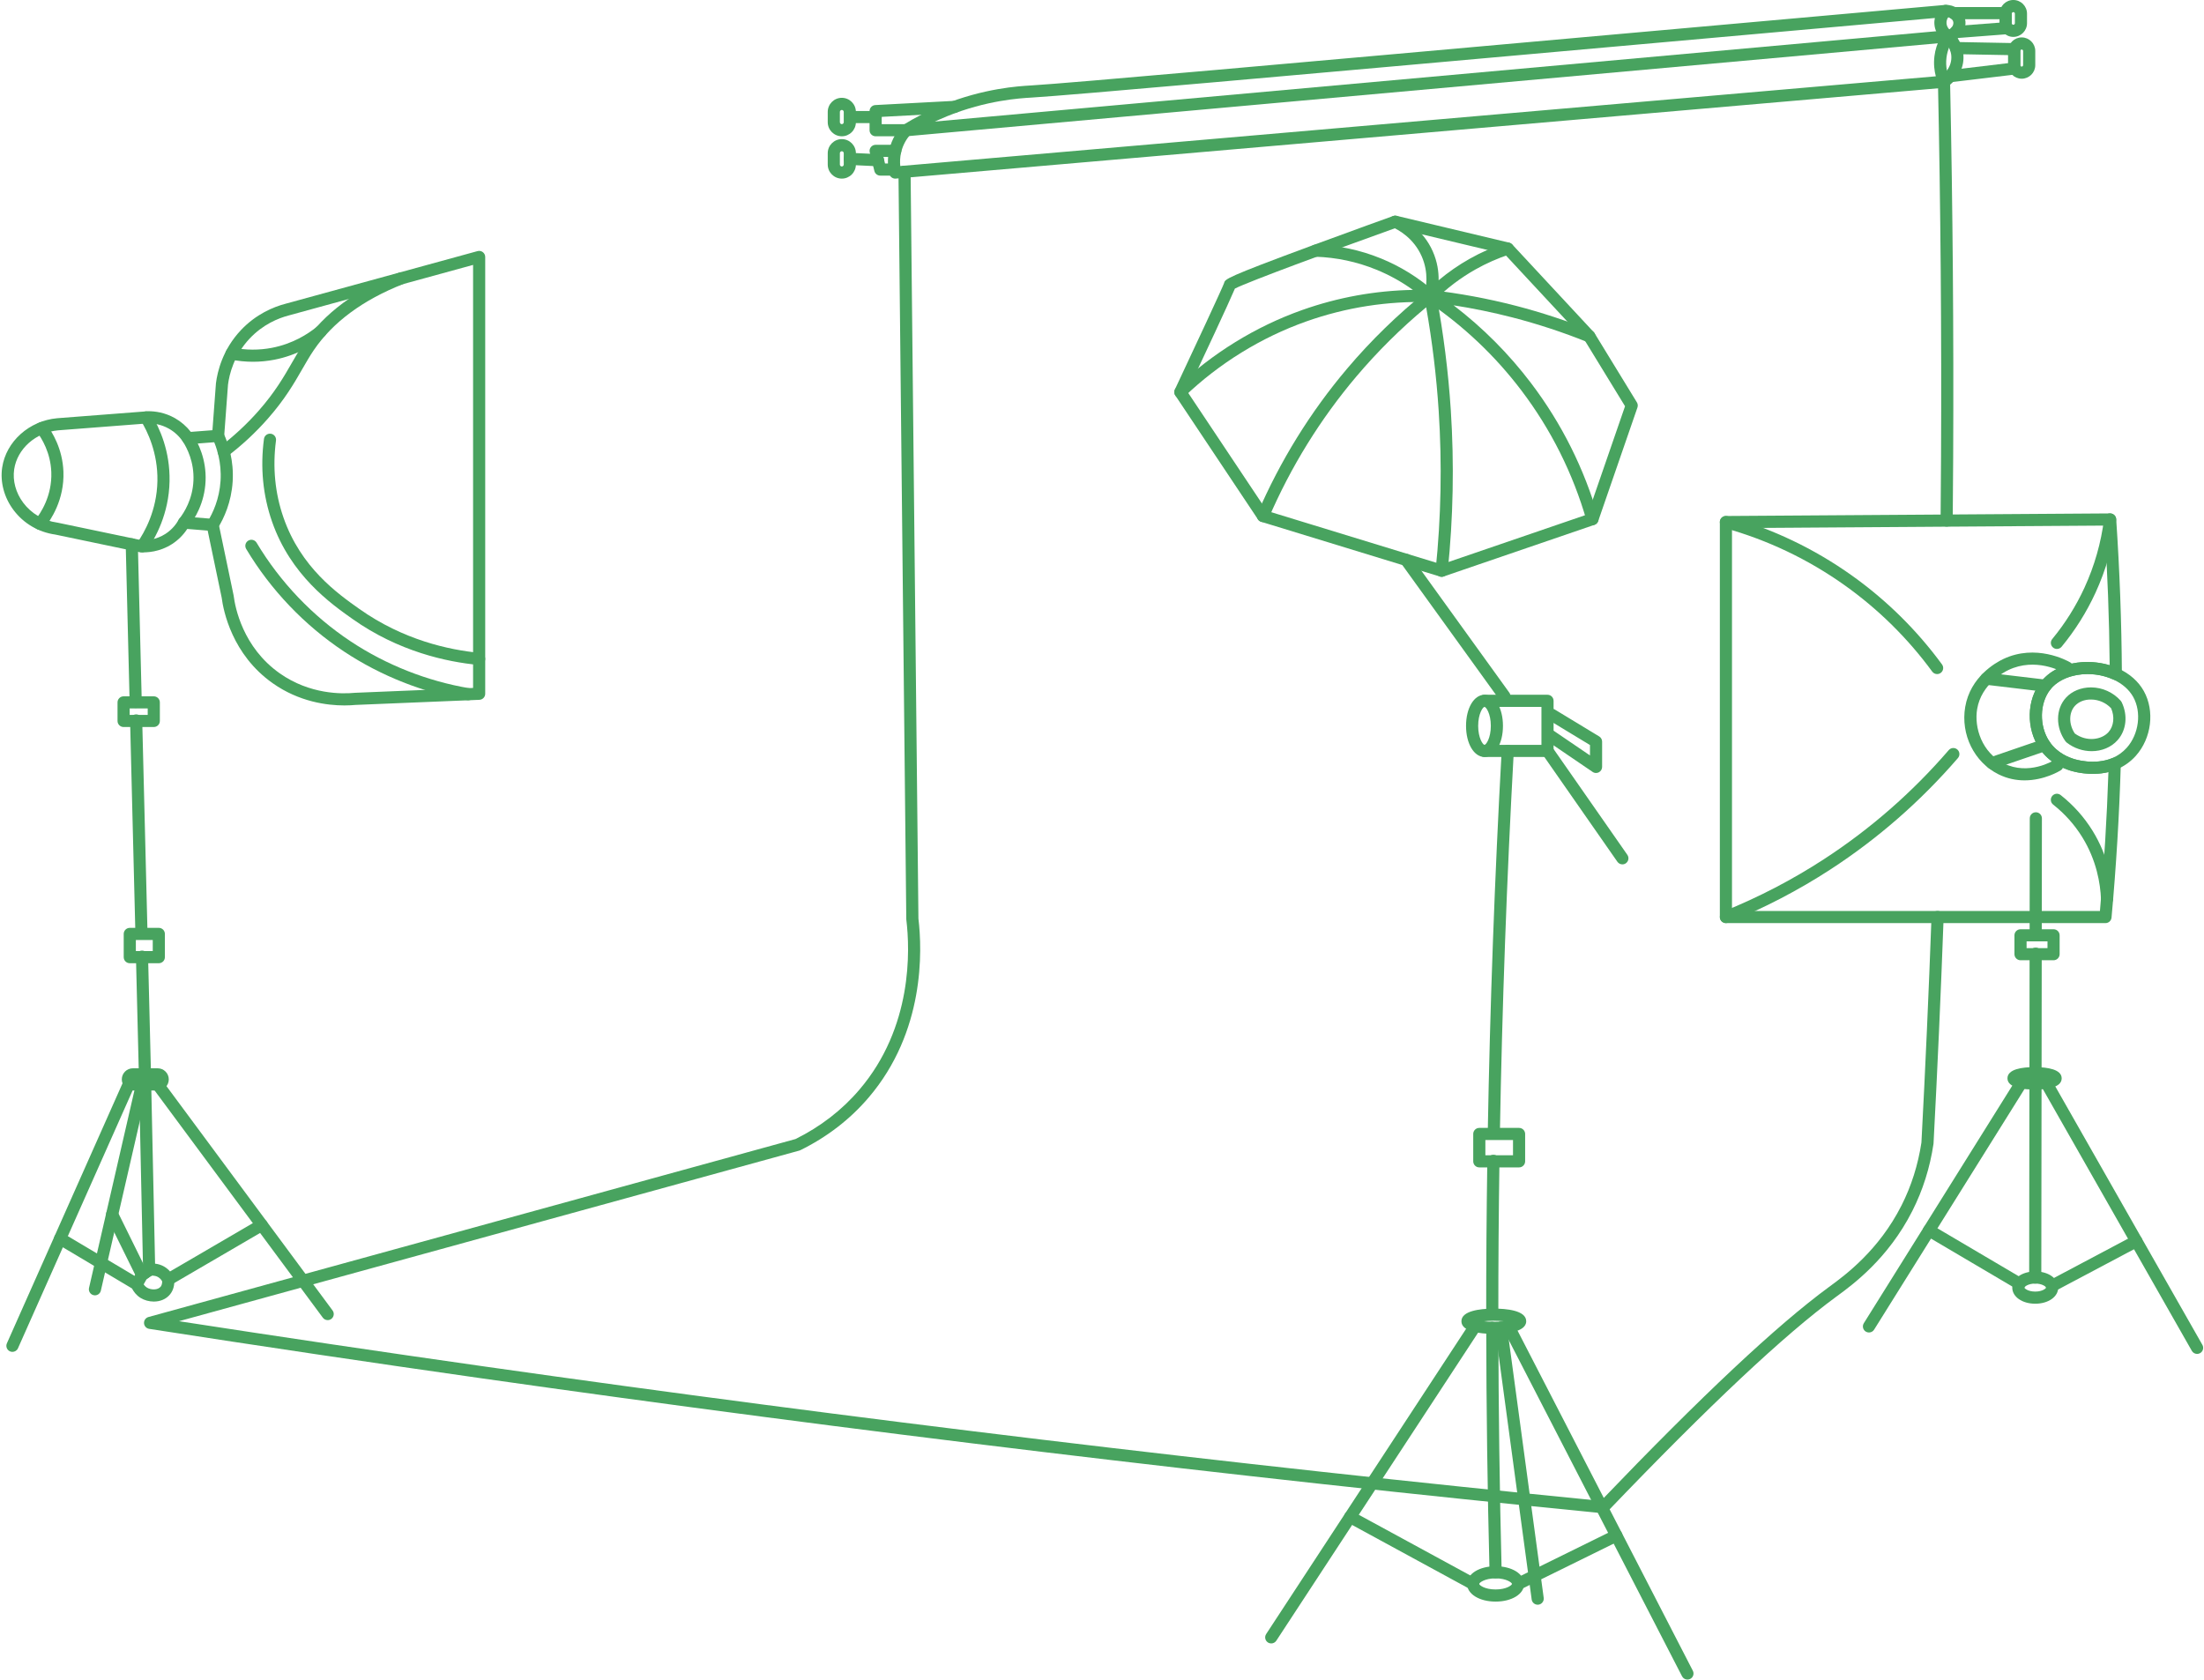 <?xml version="1.0" encoding="UTF-8" standalone="no"?><svg xmlns="http://www.w3.org/2000/svg" xmlns:xlink="http://www.w3.org/1999/xlink" clip-rule="evenodd" fill="#48a35f" fill-rule="evenodd" height="2846.6" preserveAspectRatio="xMidYMid meet" stroke-linejoin="round" stroke-miterlimit="2" version="1" viewBox="-2.3 0.3 3734.7 2846.6" width="3734.7" zoomAndPan="magnify"><g><g><g><g id="change1_12"><path d="M0,28.528C-1.031,29.723 -2.311,31.635 -2.93,34.25C-3.334,35.956 -3.35,37.515 -3.216,38.786L338.102,9.209C337.62,7.382 337.333,5.121 337.65,2.564C337.914,0.432 338.58,-1.657 339.596,-3.563C338.719,-4.495 337.794,-5.932 337.641,-7.93C337.582,-8.689 337.649,-9.386 337.793,-10.015C300.373,-6.679 265.322,-3.544 233.327,-0.682C124.823,9.021 53.142,15.431 40.18,16.211L39.897,16.228C36.267,16.442 25.216,17.094 12.216,22.366C8.01,24.071 3.901,26.144 0,28.528M-4.878,42.938C-5.796,42.938 -6.607,42.306 -6.822,41.397C-7.446,38.754 -7.446,35.964 -6.822,33.328C-5.97,29.733 -4.158,27.164 -2.788,25.642C-2.66,25.5 -2.513,25.377 -2.351,25.277C1.815,22.712 6.21,20.485 10.712,18.659C24.322,13.14 35.868,12.459 39.662,12.235L39.939,12.218C52.844,11.442 124.502,5.034 232.972,-4.667C266.025,-7.623 302.339,-10.87 341.159,-14.331C342.009,-14.41 342.824,-13.929 343.169,-13.141C343.514,-12.354 343.317,-11.435 342.681,-10.858C342.562,-10.749 341.513,-9.751 341.629,-8.236C341.754,-6.603 343.147,-5.754 343.207,-5.719C343.679,-5.438 344.017,-4.973 344.137,-4.437C344.257,-3.901 344.153,-3.337 343.847,-2.882C343.013,-1.643 341.949,0.393 341.619,3.056C341.242,6.104 341.977,8.613 342.66,10.182C342.917,10.772 342.874,11.45 342.545,12.003C342.216,12.556 341.641,12.917 340.999,12.973L-4.703,42.93C-4.762,42.935 -4.819,42.938 -4.878,42.938" fill-rule="nonzero" transform="translate(1539.773 82.295) scale(5.141)"/></g><g id="change1_26"><path d="M0,10.245C-1.035,10.245 -1.912,9.447 -1.992,8.398C-2.076,7.296 -1.252,6.335 -0.15,6.251L14.521,5.127L14.521,4L-0.609,4C-1.714,4 -2.609,3.104 -2.609,2C-2.609,0.895 -1.714,0 -0.609,0L16.521,0C17.626,0 18.521,0.895 18.521,2L18.521,6.979C18.521,8.025 17.717,8.893 16.674,8.974L0.154,10.239C0.103,10.243 0.051,10.245 0,10.245" fill-rule="nonzero" transform="translate(3311.487 12.3) scale(5.141)"/></g><g id="change1_66"><path d="M0,-4.17C-0.276,-4.17 -0.511,-3.936 -0.511,-3.659L-0.511,-0.51C-0.511,-0.233 -0.276,0 0,0C0.276,0 0.511,-0.233 0.511,-0.51L0.511,-3.659C0.511,-3.936 0.276,-4.17 0,-4.17M0,4C-2.487,4 -4.511,1.977 -4.511,-0.51L-4.511,-3.659C-4.511,-6.147 -2.487,-8.17 0,-8.17C2.487,-8.17 4.511,-6.147 4.511,-3.659L4.511,-0.51C4.511,1.977 2.487,4 0,4" fill-rule="nonzero" transform="translate(3409.313 42.27) scale(5.141)"/></g><g id="change1_58"><path d="M0,13.293C-0.998,13.293 -1.861,12.547 -1.982,11.531C-2.114,10.434 -1.331,9.439 -0.234,9.307L19.137,6.988L19.137,4.343L1.841,4.019C0.736,3.998 -0.143,3.086 -0.122,1.981C-0.101,0.877 0.804,0 1.915,0.02L21.174,0.381C22.264,0.401 23.137,1.291 23.137,2.38L23.137,8.763C23.137,9.776 22.38,10.628 21.374,10.749L0.24,13.279C0.16,13.289 0.08,13.293 0,13.293" fill-rule="nonzero" transform="translate(3302.183 71.376) scale(5.141)"/></g><g id="change1_59"><path d="M0,-5.617C-0.254,-5.617 -0.468,-5.403 -0.468,-5.149L-0.468,-0.468C-0.468,-0.214 -0.254,0 0,0C0.254,0 0.469,-0.214 0.469,-0.468L0.469,-5.149C0.469,-5.403 0.254,-5.617 0,-5.617M0,4C-2.464,4 -4.468,1.996 -4.468,-0.468L-4.468,-5.149C-4.468,-7.613 -2.464,-9.617 0,-9.617C2.464,-9.617 4.469,-7.613 4.469,-5.149L4.469,-0.468C4.469,1.996 2.464,4 0,4" fill-rule="nonzero" transform="translate(3423.502 113.144) scale(5.141)"/></g><g id="change1_9"><path d="M0,35.077L-10.043,35.077C-11.147,35.077 -12.043,34.181 -12.043,33.077L-12.043,26.779C-12.043,25.716 -11.211,24.839 -10.149,24.782L15.838,23.399C16.935,23.343 17.883,24.186 17.941,25.289C18,26.392 17.153,27.334 16.051,27.393L-8.043,28.676L-8.043,31.077L-0.09,31.077L343.31,0.107C344.439,0 345.383,0.82 345.481,1.919C345.58,3.019 344.769,3.991 343.669,4.09L0.18,35.069C0.12,35.074 0.06,35.077 0,35.077" fill-rule="nonzero" transform="translate(1533.09 50.952) scale(5.141)"/></g><g id="change1_41"><path d="M0,10.162L-4.74,10.162C-5.659,10.162 -6.459,9.536 -6.681,8.645L-8.213,2.483C-8.362,1.886 -8.228,1.253 -7.848,0.768C-7.469,0.284 -6.888,0 -6.272,0L0.196,0C1.301,0 2.196,0.896 2.196,2C2.196,3.105 1.301,4 0.196,4L-3.714,4L-3.177,6.162L0,6.162C1.104,6.162 2,7.058 2,8.162C2,9.266 1.104,10.162 0,10.162" fill-rule="nonzero" transform="translate(1513.71 245.705) scale(5.141)"/></g><g id="change1_10"><path d="M0,-5.021C-0.347,-5.021 -0.639,-4.729 -0.639,-4.383L-0.639,-0.638C-0.639,-0.292 -0.347,0 0,0C0.346,0 0.638,-0.292 0.638,-0.638L0.638,-4.383C0.638,-4.729 0.346,-5.021 0,-5.021M0,4C-2.558,4 -4.639,1.919 -4.639,-0.638L-4.639,-4.383C-4.639,-6.94 -2.558,-9.021 0,-9.021C2.558,-9.021 4.638,-6.94 4.638,-4.383L4.638,-0.638C4.638,1.919 2.558,4 0,4" fill-rule="nonzero" transform="translate(1424.16 282.455) scale(5.141)"/></g><g id="change1_18"><path d="M0,4.502C-0.032,4.502 -0.064,4.502 -0.098,4.5L-9.374,4.057C-10.477,4.005 -11.329,3.067 -11.276,1.964C-11.224,0.861 -10.3,0 -9.183,0.062L0.094,0.504C1.196,0.557 2.049,1.494 1.996,2.597C1.944,3.668 1.061,4.502 0,4.502" fill-rule="nonzero" transform="translate(1485.385 258.962) scale(5.141)"/></g><g id="change1_42"><path d="M0,4L-7.659,4C-8.764,4 -9.659,3.104 -9.659,2C-9.659,0.896 -8.764,0 -7.659,0L0,0C1.104,0 2,0.896 2,2C2,3.104 1.104,4 0,4" fill-rule="nonzero" transform="translate(1481.478 188.392) scale(5.141)"/></g><g id="change1_50"><path d="M0,-4.681C-0.347,-4.681 -0.639,-4.389 -0.639,-4.043L-0.639,-0.639C-0.639,-0.293 -0.347,0 0,0C0.346,0 0.638,-0.293 0.638,-0.639L0.638,-4.043C0.638,-4.389 0.346,-4.681 0,-4.681M0,4C-2.558,4 -4.639,1.919 -4.639,-0.639L-4.639,-4.043C-4.639,-6.6 -2.558,-8.681 0,-8.681C2.558,-8.681 4.638,-6.6 4.638,-4.043L4.638,-0.639C4.638,1.919 2.558,4 0,4" fill-rule="nonzero" transform="translate(1424.16 210.707) scale(5.141)"/></g><g id="change1_19"><path d="M0,172.095L-0.021,172.095C-1.125,172.084 -2.011,171.179 -2,170.075C-1.93,163.119 -1.88,156.153 -1.85,149.157C-1.654,108.108 -1.997,66.493 -2.87,25.468C-2.884,24.788 -2.553,24.147 -1.989,23.767C-1.407,23.375 1.483,21.241 1.55,17.558C1.62,14.393 -0.456,12.297 -0.873,11.908C-1.417,11.402 -1.635,10.635 -1.439,9.918C-1.243,9.2 -0.665,8.651 0.061,8.491C1.123,8.258 1.662,7.574 1.888,7.187C2.201,6.652 2.296,6.066 2.147,5.577C1.922,4.828 0.995,4.057 -0.293,4.104C-1.368,4.133 -2.321,3.276 -2.358,2.172C-2.396,1.068 -1.53,0.143 -0.426,0.106C2.499,0 5.195,1.823 5.976,4.42C6.446,5.966 6.215,7.713 5.34,9.208C4.902,9.956 4.322,10.607 3.642,11.131C4.638,12.651 5.61,14.86 5.549,17.639C5.467,22.137 2.711,25.084 1.15,26.396C2.008,67.128 2.345,108.431 2.15,149.175C2.12,156.178 2.07,163.152 2,170.115C1.989,171.213 1.096,172.095 0,172.095" fill-rule="nonzero" transform="translate(3296.323 8.049) scale(5.141)"/></g><g id="change1_15"><path d="M0,201.29L0.01,201.29L0,201.29ZM265.53,322.78C265.465,322.78 265.399,322.776 265.334,322.77C142.372,310.647 18.13,295.695 -103.94,278.33C-140.476,273.134 -177.423,267.635 -213.757,261.986C-214.688,261.841 -215.393,261.065 -215.446,260.124C-215.5,259.183 -214.889,258.332 -213.979,258.082L-0.714,199.412C7.527,195.331 14.614,189.854 20.349,183.132C37.947,162.504 37.027,137.083 35.815,127.111C35.807,127.038 35.802,126.965 35.801,126.891L33.221,-119.469C33.209,-120.574 34.096,-121.479 35.2,-121.49C36.308,-121.459 37.209,-120.615 37.221,-119.511L39.8,126.739C41.068,137.311 41.954,163.97 23.392,185.728C17.262,192.913 9.688,198.752 0.883,203.084C0.77,203.14 0.652,203.185 0.53,203.218L-203.919,259.462C-170.584,264.607 -136.809,269.615 -103.378,274.37C18.316,291.681 142.17,306.593 264.759,318.694C298.124,283.892 322.713,260.826 339.917,248.188L340.364,247.859C345.14,244.359 356.324,236.161 363.825,221.318C367.072,214.909 369.283,207.925 370.398,200.557C371.69,176.16 372.809,151.124 373.722,126.146C373.763,125.043 374.647,124.174 375.794,124.221C376.897,124.261 377.76,125.189 377.72,126.293C376.804,151.326 375.683,176.416 374.388,200.866C374.385,200.93 374.378,200.993 374.368,201.057C373.194,208.883 370.848,216.308 367.395,223.123C359.462,238.82 347.736,247.415 342.729,251.085L342.285,251.411C325.154,263.996 300.521,287.139 266.975,322.163C266.596,322.559 266.073,322.78 265.53,322.78" fill-rule="nonzero" transform="translate(1349.364 905.627) scale(5.141)"/></g><g id="change1_45"><path d="M0,25.392C0.055,25.392 0.108,25.394 0.163,25.398L9.61,26.164C10.493,26.236 11.225,26.881 11.406,27.749L16.344,51.38C16.354,51.433 16.363,51.486 16.37,51.539C16.853,55.36 19.373,68.494 31.538,77.077C41.471,84.086 52.102,83.914 56.219,83.512C56.256,83.509 56.293,83.506 56.33,83.504L95.278,81.898L95.278,-57.56L34.488,-40.892C31.025,-39.982 26.004,-37.928 21.628,-33.28C16.412,-27.738 14.925,-21.417 14.502,-18.11L13.229,-1.055C13.156,-0.069 12.374,0.715 11.389,0.79L1.432,1.557C0.709,1.615 0.023,1.278 -0.379,0.683C-1.554,-1.057 -3.133,-2.52 -4.944,-3.55C-7.507,-5.007 -10.002,-5.325 -11.667,-5.331L-41.471,-3.03C-48.851,-2.366 -54.962,3.038 -55.979,9.816C-56.538,13.549 -55.457,17.562 -53.012,20.827C-50.307,24.438 -46.325,26.768 -41.802,27.388C-41.756,27.394 -41.71,27.402 -41.664,27.412L-14.036,33.19C-12.327,33.275 -9.152,33.087 -6.069,31.078C-3.824,29.616 -2.479,27.738 -1.747,26.42C-1.393,25.782 -0.721,25.392 0,25.392M52.87,87.668C47.151,87.668 37.955,86.5 29.231,80.346C15.814,70.878 12.972,56.454 12.412,52.121L7.796,30.031L1.068,29.485C-0.233,31.46 -1.927,33.153 -3.886,34.43C-8.021,37.123 -12.265,37.304 -14.417,37.176C-14.515,37.17 -14.611,37.157 -14.706,37.137L-42.416,31.341C-47.978,30.56 -52.876,27.68 -56.213,23.225C-59.295,19.11 -60.651,14.007 -59.934,9.223C-58.647,0.643 -51.023,-6.187 -41.805,-7.017L-11.897,-9.325C-11.836,-9.33 -11.774,-9.332 -11.712,-9.331C-9.563,-9.331 -6.312,-8.929 -2.968,-7.027C-0.966,-5.89 0.815,-4.344 2.238,-2.517L9.369,-3.066L10.518,-18.459C10.52,-18.493 10.523,-18.526 10.527,-18.559C11.002,-22.336 12.696,-29.627 18.716,-36.022C23.741,-41.36 29.502,-43.718 33.451,-44.755L96.749,-62.111C97.352,-62.276 97.995,-62.151 98.491,-61.773C98.987,-61.394 99.278,-60.806 99.278,-60.182L99.278,83.818C99.278,84.891 98.433,85.772 97.36,85.816L56.55,87.499C55.603,87.589 54.354,87.668 52.87,87.668" fill-rule="nonzero" transform="translate(309.52 745.198) scale(5.141)"/></g><g id="change1_54"><path d="M0,35.81C-0.441,35.81 -0.886,35.664 -1.256,35.366C-2.115,34.671 -2.249,33.412 -1.555,32.553C0.143,30.453 4.057,24.711 3.753,16.768C3.508,10.38 0.651,5.693 -1.029,3.468C-1.695,2.587 -1.521,1.332 -0.639,0.667C0.243,0 1.497,0.178 2.162,1.057C4.126,3.657 7.463,9.135 7.749,16.615C8.105,25.912 3.537,32.616 1.557,35.067C1.161,35.556 0.583,35.81 0,35.81" fill-rule="nonzero" transform="translate(65.34 714.236) scale(5.141)"/></g><g id="change1_73"><path d="M0,46.754C-0.397,46.754 -0.799,46.636 -1.148,46.39C-2.052,45.755 -2.27,44.507 -1.634,43.604C0.775,40.176 4.846,32.975 5.031,23.248C5.21,13.898 1.692,6.756 -0.421,3.332C-1.001,2.392 -0.709,1.16 0.231,0.58C1.172,0 2.403,0.292 2.983,1.232C5.846,5.871 9.219,13.47 9.031,23.324C8.824,34.115 4.311,42.103 1.638,45.904C1.249,46.458 0.629,46.754 0,46.754" fill-rule="nonzero" transform="translate(238.58 696.09) scale(5.141)"/></g><g id="change1_34"><path d="M0,32.109C-0.433,32.109 -0.869,31.969 -1.235,31.681C-2.104,30.998 -2.254,29.741 -1.571,28.873C0.064,26.793 2.847,22.386 3.109,16.236C3.369,10.155 1.021,5.563 -0.4,3.366C-1.001,2.44 -0.736,1.201 0.191,0.601C1.119,0 2.357,0.265 2.957,1.192C4.638,3.788 7.412,9.216 7.105,16.407C6.796,23.678 3.506,28.887 1.573,31.345C1.179,31.847 0.592,32.109 0,32.109" fill-rule="nonzero" transform="translate(309.52 731.231) scale(5.141)"/></g><g id="change1_13"><path d="M0,33.641C-0.359,33.641 -0.724,33.544 -1.052,33.341C-1.99,32.759 -2.28,31.526 -1.698,30.587C0.058,27.754 2.229,23.113 2.602,17.091C2.976,11.045 1.379,6.156 -0.026,3.119C-0.49,2.116 -0.053,0.927 0.949,0.464C1.951,0 3.141,0.436 3.604,1.439C5.203,4.894 7.02,10.458 6.594,17.338C6.17,24.19 3.7,29.471 1.702,32.694C1.323,33.305 0.669,33.641 0,33.641" fill-rule="nonzero" transform="translate(358.047 727.299) scale(5.141)"/></g><g id="change1_69"><path d="M0,53.199C-0.11,53.199 -0.223,53.19 -0.336,53.17C-14.74,50.73 -28.774,45.188 -40.921,37.143C-53.978,28.496 -65.137,16.797 -73.193,3.31C-73.76,2.362 -73.45,1.134 -72.502,0.568C-71.555,0 -70.326,0.31 -69.76,1.259C-62.009,14.234 -51.272,25.49 -38.712,33.808C-27.027,41.547 -13.525,46.879 0.332,49.227C1.421,49.411 2.154,50.444 1.97,51.532C1.805,52.509 0.958,53.199 0,53.199" fill-rule="nonzero" transform="translate(791.144 913.646) scale(5.141)"/></g><g id="change1_1"><path d="M0,61.337C-0.604,61.337 -1.2,61.066 -1.594,60.548C-2.263,59.67 -2.092,58.415 -1.213,57.746C3.392,54.241 7.655,50.277 11.461,45.963C16.9,39.798 19.854,34.658 22.461,30.122C23.748,27.882 24.963,25.767 26.37,23.695C33.095,13.791 43.635,5.955 57.695,0.406C58.725,0 59.885,0.505 60.29,1.532C60.695,2.56 60.191,3.721 59.164,4.127C45.864,9.375 35.944,16.715 29.679,25.942C28.356,27.89 27.178,29.942 25.929,32.115C23.229,36.815 20.167,42.142 14.461,48.61C10.481,53.12 6.022,57.265 1.209,60.928C0.848,61.204 0.422,61.337 0,61.337" fill-rule="nonzero" transform="translate(376.759 460.49) scale(5.141)"/></g><g id="change1_75"><path d="M0,76.377C-0.062,76.377 -0.126,76.374 -0.189,76.368C-10.775,75.37 -26.579,71.928 -41.752,61.202C-48.882,56.161 -62.118,46.804 -68.275,29.076C-71.276,20.435 -72.167,11.278 -70.921,1.86C-70.776,0.764 -69.775,0 -68.676,0.139C-67.581,0.284 -66.811,1.289 -66.956,2.384C-68.119,11.179 -67.291,19.717 -64.496,27.764C-58.761,44.279 -46.681,52.819 -39.463,57.922C-24.99,68.153 -9.915,71.433 0.186,72.386C1.285,72.489 2.093,73.465 1.989,74.565C1.892,75.601 1.021,76.377 0,76.377" fill-rule="nonzero" transform="translate(809.6 734.665) scale(5.141)"/></g><g id="change1_37"><path d="M0,12.243C-2.483,12.243 -4.971,11.993 -7.445,11.492C-8.528,11.273 -9.229,10.218 -9.009,9.135C-8.79,8.052 -7.729,7.356 -6.652,7.571C-2.353,8.442 1.99,8.466 6.257,7.644C13.053,6.335 18.059,3.144 21.061,0.698C21.917,0 23.177,0.128 23.875,0.985C24.572,1.841 24.444,3.1 23.588,3.798C20.229,6.535 14.627,10.105 7.013,11.572C4.69,12.019 2.347,12.243 0,12.243" fill-rule="nonzero" transform="translate(426.366 550.497) scale(5.141)"/></g><g id="change1_68"><path d="M0,55.956C-1.081,55.956 -1.972,55.093 -1.998,54.006L-3.288,2.076C-3.315,0.972 -2.443,0.054 -1.339,0.027C-0.212,0 0.684,0.873 0.71,1.977L2,53.906C2.027,55.011 1.155,55.928 0.051,55.956L0,55.956" fill-rule="nonzero" transform="translate(227.63 912.505) scale(5.141)"/></g><g id="change1_65"><path d="M0,74.249C-1.081,74.249 -1.972,73.386 -1.998,72.299L-3.748,2.079C-3.776,0.975 -2.903,0.057 -1.799,0.029C-0.69,0 0.223,0.875 0.25,1.979L2,72.199C2.028,73.303 1.155,74.221 0.051,74.249L0,74.249" fill-rule="nonzero" transform="translate(237.397 1210.902) scale(5.141)"/></g><g id="change1_60"><path d="M8602.28,2291.35L8608.23,2291.35L8608.23,2289.23L8602.28,2289.23L8602.28,2291.35ZM8610.23,2295.35L8600.28,2295.35C8599.18,2295.35 8598.28,2294.46 8598.28,2293.35L8598.28,2287.23C8598.28,2286.13 8599.18,2285.23 8600.28,2285.23L8610.23,2285.23C8611.34,2285.23 8612.23,2286.13 8612.23,2287.23L8612.23,2293.35C8612.23,2294.46 8611.34,2295.35 8610.23,2295.35" fill-rule="nonzero" transform="translate(-44006.904 -10567.908) scale(5.141)"/></g><g id="change1_36"><path d="M8604.32,2215.01L8609.89,2215.01L8609.89,2211.35L8604.32,2211.35L8604.32,2215.01ZM8611.89,2219.01L8602.32,2219.01C8601.22,2219.01 8600.32,2218.12 8600.32,2217.01L8600.32,2209.35C8600.32,2208.25 8601.22,2207.35 8602.32,2207.35L8611.89,2207.35C8613,2207.35 8613.89,2208.25 8613.89,2209.35L8613.89,2217.01C8613.89,2218.12 8613,2219.01 8611.89,2219.01" fill-rule="nonzero" transform="translate(-44006.904 -9775.122) scale(5.141)"/></g><g id="change1_38"><path d="M0,0.681L0.01,0.681L0,0.681ZM0,4L-8.169,4C-10.188,4 -11.829,2.359 -11.829,0.341C-11.829,-1.677 -10.188,-3.319 -8.169,-3.319L0,-3.319C2.018,-3.319 3.659,-1.677 3.659,0.341C3.659,2.359 2.018,4 0,4" fill-rule="nonzero" transform="translate(264.899 1827.947) scale(5.141)"/></g><g id="change1_55"><path d="M0,79.968C-0.612,79.968 -1.217,79.688 -1.609,79.158L-57.651,3.456C-58.309,2.569 -58.122,1.316 -57.234,0.659C-56.346,0 -55.095,0.189 -54.437,1.076L1.605,76.778C2.263,77.666 2.076,78.918 1.188,79.575C0.83,79.841 0.413,79.968 0,79.968" fill-rule="nonzero" transform="translate(552.98 1826.58) scale(5.141)"/></g><g id="change1_63"><path d="M0,90.936C-0.271,90.936 -0.548,90.88 -0.812,90.763C-1.821,90.314 -2.275,89.132 -1.826,88.123L36.703,1.462C37.151,0.453 38.334,0 39.343,0.447C40.353,0.896 40.807,2.078 40.357,3.087L1.828,89.748C1.497,90.493 0.766,90.936 0,90.936" fill-rule="nonzero" transform="translate(18.766 1824.014) scale(5.141)"/></g><g id="change1_51"><path d="M0,71.727C-0.148,71.727 -0.299,71.71 -0.45,71.676C-1.526,71.428 -2.198,70.355 -1.951,69.278L13.571,1.747C13.819,0.671 14.887,0 15.969,0.246C17.045,0.493 17.717,1.566 17.47,2.643L1.947,70.175C1.734,71.1 0.911,71.727 0,71.727" fill-rule="nonzero" transform="translate(158.591 1826.95) scale(5.141)"/></g><g id="change1_32"><path d="M0,24.251C-0.165,24.251 -0.33,24.23 -0.493,24.189C-1.06,24.045 -1.535,23.66 -1.794,23.135L-11.641,3.167C-12.129,2.176 -11.722,0.977 -10.731,0.488C-9.739,0 -8.541,0.407 -8.053,1.398L0.759,19.267L1.196,18.958C2.099,18.32 3.347,18.536 3.983,19.438C4.62,20.34 4.405,21.588 3.503,22.226L1.153,23.885C0.812,24.126 0.409,24.251 0,24.251" fill-rule="nonzero" transform="translate(238.373 2046.721) scale(5.141)"/></g><g id="change1_43"><path d="M0,110.52C-0.204,110.52 -0.409,110.489 -0.608,110.425C-1.147,110.253 -1.589,109.86 -1.822,109.344C-2.003,108.944 -2.436,108.199 -3.301,107.697C-4.369,107.077 -5.446,107.206 -5.858,107.289C-6.441,107.408 -7.043,107.26 -7.505,106.891C-7.968,106.52 -8.242,105.964 -8.256,105.372L-9.656,40.388L-10.604,2.104C-10.632,1 -9.759,0.082 -8.655,0.055C-7.591,0 -6.633,0.901 -6.606,2.005L-5.657,40.295L-4.3,103.265C-3.393,103.36 -2.345,103.627 -1.294,104.237C-0.482,104.708 0.147,105.276 0.631,105.836L29.848,88.788C30.802,88.229 32.026,88.554 32.583,89.507C33.14,90.461 32.817,91.686 31.863,92.243L1.008,110.248C0.699,110.428 0.351,110.52 0,110.52" fill-rule="nonzero" transform="translate(282.583 1611.12) scale(5.141)"/></g><g id="change1_56"><path d="M0,23.046C-1.568,23.046 -3.132,22.607 -4.371,21.838C-5.791,20.958 -6.656,19.752 -7.174,18.73L-31.904,4.003C-32.854,3.438 -33.164,2.211 -32.6,1.261C-32.035,0.314 -30.81,0 -29.857,0.567L-4.592,15.611C-4.218,15.834 -3.927,16.172 -3.763,16.575C-3.531,17.145 -3.082,17.931 -2.264,18.439C-0.933,19.263 1.334,19.307 2.264,18.13C2.799,17.455 2.79,16.511 2.736,16.008C2.62,14.91 3.417,13.925 4.516,13.809C5.622,13.689 6.599,14.49 6.715,15.588C6.917,17.502 6.45,19.287 5.4,20.613C4.054,22.314 2.023,23.046 0,23.046" fill-rule="nonzero" transform="translate(258.319 2087.769) scale(5.141)"/></g><g id="change1_21"><path d="M0,8.995C-0.334,8.995 -0.672,8.911 -0.983,8.735C-1.944,8.19 -2.282,6.97 -1.738,6.009L-0.003,2.945C0.143,2.688 0.343,2.467 0.584,2.297L2.934,0.638C3.836,0 5.084,0.215 5.721,1.118C6.357,2.02 6.143,3.268 5.24,3.905L3.257,5.306L1.742,7.98C1.374,8.63 0.697,8.995 0,8.995" fill-rule="nonzero" transform="translate(229.429 2140.897) scale(5.141)"/></g><g id="change1_49"><path d="M0,127.06L121.281,127.06C122.634,111.882 123.571,96.504 124.072,81.278C117.902,82.763 112.141,80.989 111.416,80.75C109.775,80.207 104.796,78.559 101.364,73.503C96.918,66.938 97.102,57.51 101.789,51.571C101.79,51.571 101.79,51.571 101.79,51.57C106.976,45.004 116.782,43.729 124.49,46.052C124.347,30.721 123.77,15.252 122.77,0.013L0,0.837L0,127.06ZM123.109,131.06L-2,131.06C-3.104,131.06 -4,130.164 -4,129.06L-4,-1.15C-4,-2.25 -3.112,-3.143 -2.013,-3.15L124.626,-4L124.64,-4C125.691,-4 126.563,-3.186 126.635,-2.136C127.773,14.618 128.404,31.667 128.51,48.538L128.51,48.94C128.51,49.621 128.164,50.254 127.592,50.622C127.019,50.991 126.299,51.042 125.68,50.76C118.322,47.406 109.012,48.881 104.93,54.049C101.335,58.602 101.224,66.162 104.676,71.259C107.343,75.188 111.352,76.516 112.669,76.951C112.94,77.041 119.478,79.138 125.386,76.656C126.012,76.393 126.729,76.465 127.292,76.851C127.853,77.235 128.18,77.879 128.159,78.559C127.664,95.398 126.635,112.451 125.101,129.242C125.007,130.272 124.144,131.06 123.109,131.06" fill-rule="nonzero" transform="translate(2932.572 891.027) scale(5.141)"/></g><g id="change1_35"><path d="M0,45.109C-2.695,45.109 -5.642,44.581 -8.61,43.102C-16.61,39.116 -21.113,29.983 -19.562,20.89C-17.872,10.983 -9.555,6.317 -7.046,5.123C3.721,0 13.938,5.566 15.068,6.218C16.025,6.77 16.354,7.993 15.802,8.949C15.249,9.905 14.025,10.234 13.07,9.683C12.127,9.139 3.601,4.488 -5.327,8.735C-6.8,9.436 -14.218,13.348 -15.619,21.563C-16.681,27.781 -14.001,35.947 -6.827,39.522C1.356,43.598 9.433,38.639 9.772,38.426C10.708,37.838 11.94,38.121 12.529,39.057C13.116,39.993 12.833,41.228 11.897,41.815C11.603,42 6.54,45.109 0,45.109" fill-rule="nonzero" transform="translate(3428.334 1090.992) scale(5.141)"/></g><g id="change1_4"><path d="M0,23.827L0.01,23.827L0,23.827ZM-14.376,-1.801C-19.366,-1.801 -24.09,-0.007 -26.691,3.286C-30.285,7.839 -30.396,15.399 -26.944,20.495C-24.277,24.425 -20.269,25.752 -18.951,26.188C-18.68,26.278 -12.143,28.375 -6.234,25.893C-4.417,25.117 -2.816,23.971 -1.489,22.493C2.535,17.982 3.448,10.782 0.634,5.742C-0.713,3.329 -2.985,1.343 -5.939,-0.003C-8.609,-1.22 -11.536,-1.801 -14.376,-1.801M-12.695,31.1C-16.637,31.1 -19.689,30.156 -20.204,29.987C-21.845,29.444 -26.824,27.796 -30.256,22.74C-34.702,16.175 -34.519,6.747 -29.831,0.807C-23.979,-6.602 -12.245,-7.273 -4.28,-3.643C-0.546,-1.941 2.361,0.63 4.126,3.792C7.792,10.356 6.685,19.343 1.492,25.159C1.491,25.16 1.489,25.161 1.488,25.163C-0.231,27.079 -2.305,28.564 -4.675,29.576C-7.426,30.732 -10.234,31.1 -12.695,31.1" fill-rule="nonzero" transform="translate(3609.18 1151.98) scale(5.141)"/></g><g id="change1_27"><path d="M0,6.439C-0.079,6.439 -0.158,6.435 -0.239,6.425L-19.767,4.106C-20.863,3.976 -21.646,2.981 -21.517,1.884C-21.387,0.787 -20.395,0 -19.294,0.134L0.233,2.453C1.33,2.583 2.113,3.578 1.983,4.675C1.862,5.691 0.999,6.439 0,6.439" fill-rule="nonzero" transform="translate(3463.907 1139.669) scale(5.141)"/></g><g id="change1_64"><path d="M0,10.177C-0.831,10.177 -1.607,9.655 -1.892,8.824C-2.25,7.78 -1.693,6.642 -0.648,6.284L16.651,0.359C17.696,0 18.833,0.557 19.191,1.603C19.55,2.648 18.993,3.785 17.948,4.143L0.648,10.069C0.434,10.142 0.215,10.177 0,10.177" fill-rule="nonzero" transform="translate(3373.226 1251.544) scale(5.141)"/></g><g id="change1_11"><path d="M0,9.371C3.895,12.225 8.854,11.456 11.121,8.889C12.855,6.924 13.178,3.8 11.953,1.037C10.23,-0.776 7.843,-1.817 5.359,-1.827C3.177,-1.867 1.242,-1.071 0.024,0.27C-2.024,2.525 -2.02,6.393 0,9.371M5.557,15.198C2.706,15.198 -0.236,14.261 -2.685,12.356C-2.833,12.24 -2.965,12.104 -3.075,11.952C-6.397,7.371 -6.34,1.328 -2.937,-2.42C-0.968,-4.587 2.04,-5.827 5.323,-5.827L5.376,-5.827C9.084,-5.812 12.639,-4.206 15.128,-1.42C15.253,-1.281 15.357,-1.125 15.438,-0.956C17.522,3.365 17.004,8.269 14.119,11.537C11.978,13.963 8.827,15.198 5.557,15.198" fill-rule="nonzero" transform="translate(3513.514 1195.285) scale(5.141)"/></g><g id="change1_16"><path d="M0,52.339C-0.616,52.339 -1.223,52.056 -1.615,51.522C-9.67,40.536 -19.368,30.968 -30.439,23.086C-42.498,14.5 -55.861,8.129 -70.157,4.15C-71.222,3.853 -71.844,2.751 -71.548,1.687C-71.252,0.622 -70.15,0 -69.085,0.296C-54.34,4.4 -40.558,10.971 -28.119,19.827C-16.699,27.958 -6.696,37.826 1.611,49.156C2.264,50.047 2.071,51.299 1.181,51.952C0.824,52.213 0.41,52.339 0,52.339" fill-rule="nonzero" transform="translate(3280.181 873.688) scale(5.141)"/></g><g id="change1_29"><path d="M0,44.806C-0.448,44.806 -0.898,44.656 -1.271,44.349C-2.124,43.646 -2.245,42.386 -1.542,41.534C2.717,36.369 6.29,30.675 9.077,24.609C12.383,17.417 14.56,9.769 15.548,1.878C15.685,0.782 16.688,0 17.78,0.142C18.877,0.28 19.654,1.279 19.517,2.375C18.478,10.672 16.188,18.715 12.712,26.279C9.78,32.659 6.022,38.647 1.544,44.078C1.148,44.558 0.576,44.806 0,44.806" fill-rule="nonzero" transform="translate(3483.184 869.812) scale(5.141)"/></g><g id="change1_22"><path d="M0,36.892C-1.068,36.892 -1.954,36.049 -1.997,34.973C-2.202,29.881 -3.441,22.203 -8.185,14.539C-10.716,10.448 -13.939,6.842 -17.765,3.823C-18.632,3.138 -18.779,1.881 -18.096,1.014C-17.409,0.146 -16.152,0 -15.286,0.683C-11.095,3.992 -7.561,7.945 -4.783,12.434C0.417,20.837 1.775,29.241 1.999,34.811C2.044,35.915 1.185,36.846 0.081,36.891C0.054,36.892 0.026,36.892 0,36.892" fill-rule="nonzero" transform="translate(3568.107 1344.281) scale(5.141)"/></g><g id="change1_53"><path d="M0,57.952C-0.792,57.952 -1.541,57.479 -1.855,56.7C-2.269,55.676 -1.773,54.51 -0.749,54.097C10.778,49.446 21.889,43.665 32.272,36.915C47.579,26.965 61.432,14.858 73.444,0.93C74.166,0.093 75.43,0 76.266,0.721C77.102,1.443 77.195,2.705 76.474,3.542C64.214,17.756 50.076,30.113 34.452,40.269C23.853,47.159 12.513,53.059 0.747,57.806C0.502,57.905 0.249,57.952 0,57.952" fill-rule="nonzero" transform="translate(2922.291 1266.848) scale(5.141)"/></g><g id="change1_30"><path d="M0,67.108L-0.003,67.108C-1.107,67.107 -2.001,66.21 -2,65.106L-1.92,1.998C-1.919,0.894 -1.023,0 0.08,0L0.083,0C1.187,0.002 2.081,0.898 2.08,2.003L2,65.11C1.999,66.214 1.104,67.108 0,67.108" fill-rule="nonzero" transform="translate(3446.429 1830.784) scale(5.141)"/></g><g id="change1_67"><path d="M0,43.4L-0.003,43.4C-1.107,43.399 -2.001,42.502 -2,41.398L-1.95,1.998C-1.949,0.894 -1.054,0 0.05,0L0.053,0C1.157,0.002 2.051,0.898 2.05,2.003L2,41.402C1.999,42.506 1.104,43.4 0,43.4" fill-rule="nonzero" transform="translate(3446.891 1606.345) scale(5.141)"/></g><g id="change1_62"><path d="M0,42.4L-0.003,42.4C-1.107,42.399 -2.001,41.502 -2,40.398L-1.95,1.998C-1.949,0.894 -1.054,0 0.05,0L0.053,0C1.157,0.002 2.051,0.898 2.05,2.003L2,40.402C1.999,41.506 1.104,42.4 0,42.4" fill-rule="nonzero" transform="translate(3447.2 1376.97) scale(5.141)"/></g><g id="change1_24"><path d="M9227.52,2214.56L9234.41,2214.56L9234.41,2212.34L9227.52,2212.34L9227.52,2214.56ZM9236.41,2218.56L9225.52,2218.56C9224.42,2218.56 9223.52,2217.66 9223.52,2216.56L9223.52,2210.34C9223.52,2209.23 9224.42,2208.34 9225.52,2208.34L9236.41,2208.34C9237.51,2208.34 9238.41,2209.23 9238.41,2210.34L9238.41,2216.56C9238.41,2217.66 9237.51,2218.56 9236.41,2218.56" fill-rule="nonzero" transform="translate(-44006.904 -9777.846) scale(5.141)"/></g><g id="change1_23"><path d="M0,2.145L0.01,2.145L0,2.145ZM-5.394,4.775C-8.732,4.775 -14.334,4.294 -14.334,1.072C-14.334,-1.988 -9.472,-2.63 -5.394,-2.63L-5.094,-2.63C-1.146,-2.587 3.536,-1.911 3.536,1.072C3.536,4.056 -1.15,4.733 -5.082,4.775L-5.394,4.775Z" fill-rule="nonzero" transform="translate(3473.057 1822.41) scale(5.141)"/></g><g id="change1_5"><path d="M0,91.72C-0.695,91.72 -1.372,91.356 -1.74,90.709L-51.491,3.275C-52.037,2.315 -51.702,1.094 -50.742,0.547C-49.781,0 -48.562,0.337 -48.015,1.296L1.736,88.73C2.282,89.69 1.947,90.911 0.987,91.458C0.675,91.636 0.335,91.72 0,91.72" fill-rule="nonzero" transform="translate(3720.732 1823.459) scale(5.141)"/></g><g id="change1_25"><path d="M0,84.741C-0.362,84.741 -0.729,84.642 -1.058,84.437C-1.994,83.851 -2.279,82.617 -1.694,81.681L48.578,1.221C49.165,0.284 50.399,0 51.334,0.585C52.271,1.17 52.556,2.404 51.971,3.341L1.698,83.8C1.318,84.408 0.667,84.741 0,84.741" fill-rule="nonzero" transform="translate(3164.671 1823.022) scale(5.141)"/></g><g id="change1_2"><path d="M0,-2.638C-2.383,-2.638 -3.574,-1.571 -3.574,-1.319C-3.574,-1.067 -2.383,0 0,0C2.383,0 3.574,-1.067 3.574,-1.319C3.574,-1.571 2.383,-2.638 0,-2.638M0,4C-4.318,4 -7.574,1.714 -7.574,-1.319C-7.574,-4.351 -4.318,-6.638 0,-6.638C4.318,-6.638 7.574,-4.351 7.574,-1.319C7.574,1.714 4.318,4 0,4" fill-rule="nonzero" transform="translate(3446.429 2189.322) scale(5.141)"/></g><g id="change1_3"><path d="M0,21.894C-0.346,21.894 -0.695,21.804 -1.014,21.616L-30.877,4.006C-31.829,3.445 -32.146,2.219 -31.584,1.268C-31.021,0.317 -29.795,0 -28.846,0.561L1.018,18.171C1.97,18.732 2.286,19.958 1.725,20.91C1.352,21.542 0.685,21.894 0,21.894" fill-rule="nonzero" transform="translate(3419.903 2073.838) scale(5.141)"/></g><g id="change1_44"><path d="M0,19.057C-0.717,19.057 -1.409,18.671 -1.769,17.994C-2.286,17.018 -1.915,15.807 -0.939,15.289L26.908,0.519C27.885,0 29.094,0.373 29.612,1.349C30.13,2.325 29.759,3.536 28.783,4.054L0.936,18.824C0.637,18.982 0.315,19.057 0,19.057" fill-rule="nonzero" transform="translate(3474.65 2092.046) scale(5.141)"/></g><g id="change1_74"><path d="M0,49.239C-0.621,49.239 -1.233,48.951 -1.624,48.409L-34.059,3.438C-34.705,2.542 -34.502,1.292 -33.606,0.646C-32.71,0 -31.459,0.203 -30.814,1.098L1.62,46.069C2.267,46.965 2.063,48.215 1.168,48.861C0.814,49.116 0.405,49.239 0,49.239" fill-rule="nonzero" transform="translate(2546.974 937.442) scale(5.141)"/></g><g id="change1_20"><path d="M0,-72.527C-0.016,-72.463 -0.056,-72.35 -0.116,-72.193C-0.071,-72.292 -0.031,-72.403 0,-72.527M10.222,1.541L67.813,19.184L115.978,2.689L128.287,-32.943L114.926,-54.776L88.581,-83.121L52.643,-91.694C33.699,-84.898 3.776,-73.9 -0.305,-71.727C-2.118,-67.371 -11.364,-47.627 -15.991,-37.777L10.222,1.541ZM67.847,23.286C67.649,23.286 67.452,23.257 67.261,23.199L8.367,5.156C7.926,5.021 7.545,4.738 7.289,4.353L-19.945,-36.498C-20.334,-37.08 -20.39,-37.824 -20.091,-38.458C-13.853,-51.732 -4.381,-72.039 -3.856,-73.582C-3.54,-74.861 -3.413,-75.372 24.727,-85.781C38.155,-90.748 51.717,-95.611 51.853,-95.66C52.219,-95.792 52.615,-95.813 52.991,-95.723L90.098,-86.872C90.481,-86.78 90.83,-86.577 91.099,-86.288L117.992,-57.352C118.083,-57.255 118.164,-57.148 118.233,-57.034L132.191,-34.226C132.503,-33.716 132.571,-33.093 132.376,-32.529L119.439,4.918C119.238,5.5 118.779,5.957 118.197,6.157L68.495,23.179C68.285,23.25 68.065,23.286 67.847,23.286" fill-rule="nonzero" transform="translate(2091.824 858.169) scale(5.141)"/></g><g id="change1_40"><path d="M0,50.643C-0.526,50.643 -1.052,50.436 -1.444,50.026C-2.208,49.228 -2.181,47.962 -1.383,47.198C10.451,35.867 24.825,27.003 40.185,21.566C51.94,17.404 64.178,15.185 76.636,14.95C72.909,12.26 68.882,10.026 64.606,8.282C58.207,5.671 51.454,4.235 44.535,4.013C43.432,3.977 42.565,3.054 42.601,1.95C42.636,0.846 43.516,0 44.664,0.015C52.059,0.252 59.277,1.788 66.118,4.578C72.559,7.206 78.476,10.875 83.705,15.483C84.338,16.04 84.553,16.935 84.243,17.719C83.94,18.483 83.201,18.983 82.383,18.983C82.363,18.983 82.343,18.983 82.322,18.982C68.356,18.556 54.628,20.695 41.52,25.337C26.69,30.586 12.812,39.145 1.383,50.088C0.996,50.458 0.497,50.643 0,50.643" fill-rule="nonzero" transform="translate(1997.853 414.79) scale(5.141)"/></g><g id="change1_39"><path d="M0,94.672C-0.068,94.672 -0.138,94.669 -0.208,94.661C-1.307,94.547 -2.105,93.565 -1.991,92.466C-0.189,75.08 0.152,57.439 -0.977,40.035C-1.717,28.612 -3.104,17.115 -5.105,5.812C-13.415,12.729 -21.137,20.384 -28.093,28.602C-39.969,42.633 -49.714,58.386 -57.059,75.422C-57.497,76.435 -58.679,76.902 -59.688,76.466C-60.701,76.029 -61.169,74.852 -60.732,73.838C-53.23,56.44 -43.276,40.351 -31.146,26.018C-23.301,16.75 -14.504,8.184 -4.999,0.559C-4.449,0.119 -3.71,0 -3.054,0.243C-2.395,0.486 -1.912,1.058 -1.781,1.749C0.578,14.276 2.191,27.07 3.016,39.776C4.158,57.403 3.813,75.27 1.987,92.878C1.881,93.907 1.013,94.672 0,94.672" fill-rule="nonzero" transform="translate(2440.615 491.205) scale(5.141)"/></g><g id="change1_46"><path d="M0,77.617C-0.869,77.617 -1.669,77.046 -1.921,76.169C-6.402,60.576 -13.622,46.136 -23.381,33.25C-32.084,21.755 -42.576,11.828 -54.564,3.743C-55.328,3.228 -55.642,2.257 -55.322,1.392C-55.004,0.528 -54.136,0 -53.22,0.097C-43.859,1.165 -34.489,2.9 -25.371,5.255C-16.871,7.45 -8.427,10.226 -0.274,13.506C0.751,13.918 1.247,15.083 0.835,16.108C0.424,17.131 -0.744,17.63 -1.767,17.217C-9.76,14.001 -18.038,11.28 -26.371,9.128C-32.745,7.482 -39.244,6.145 -45.775,5.134C-36.122,12.513 -27.539,21.132 -20.191,30.835C-10.135,44.116 -2.694,58.996 1.923,75.064C2.229,76.126 1.615,77.234 0.554,77.539C0.369,77.592 0.183,77.617 0,77.617" fill-rule="nonzero" transform="translate(2696.104 491.38) scale(5.141)"/></g><g id="change1_17"><path d="M0,28.789C-0.346,28.789 -0.694,28.699 -1.009,28.515C-1.791,28.058 -2.168,27.131 -1.927,26.257C-1.389,24.304 -0.399,19.164 -2.848,13.642C-5.48,7.706 -10.397,4.995 -12.39,4.104C-13.397,3.654 -13.85,2.471 -13.399,1.462C-12.949,0.453 -11.768,0 -10.757,0.452C-8.344,1.531 -2.386,4.817 0.809,12.021C2.349,15.494 2.791,18.804 2.745,21.58C5.934,18.904 9.359,16.531 12.978,14.493C16.761,12.363 20.774,10.592 24.907,9.23C25.959,8.883 27.087,9.455 27.433,10.503C27.778,11.552 27.209,12.683 26.159,13.029C22.272,14.31 18.498,15.976 14.94,17.978C10.007,20.756 5.454,24.198 1.409,28.209C1.024,28.591 0.515,28.789 0,28.789" fill-rule="nonzero" transform="translate(2421.338 364.386) scale(5.141)"/></g><g id="change1_6"><path d="M0,-12.511C-0.519,-12.511 -2.085,-10.292 -2.085,-6.256C-2.085,-2.219 -0.519,-0 0,-0C0.519,-0 2.085,-2.219 2.085,-6.256C2.085,-10.292 0.519,-12.511 0,-12.511M0,4C-3.469,4 -6.085,-0.409 -6.085,-6.256C-6.085,-12.102 -3.469,-16.511 0,-16.511C3.469,-16.511 6.085,-12.102 6.085,-6.256C6.085,-0.409 3.469,4 0,4" fill-rule="nonzero" transform="translate(2513.2 1262.694) scale(5.141)"/></g><g id="change1_28"><path d="M0,20.511L-20.766,20.511C-21.87,20.511 -22.766,19.615 -22.766,18.511C-22.766,17.407 -21.87,16.511 -20.766,16.511L-2,16.511L-2,4L-20.766,4C-21.87,4 -22.766,3.105 -22.766,2C-22.766,0.896 -21.87,0 -20.766,0L0,0C1.104,0 2,0.896 2,2L2,18.511C2,19.615 1.104,20.511 0,20.511" fill-rule="nonzero" transform="translate(2619.971 1177.812) scale(5.141)"/></g><g id="change1_33"><path d="M0,39.676C-0.632,39.676 -1.254,39.378 -1.643,38.82L-26.323,3.415C-26.955,2.509 -26.732,1.263 -25.826,0.631C-24.918,0 -23.673,0.222 -23.042,1.128L1.639,36.532C2.271,37.438 2.048,38.685 1.142,39.317C0.793,39.559 0.395,39.676 0,39.676" fill-rule="nonzero" transform="translate(2746.842 1261.296) scale(5.141)"/></g><g id="change1_7"><path d="M0,21.477C-0.395,21.477 -0.787,21.36 -1.126,21.13L-16.049,10.97C-16.962,10.349 -17.197,9.104 -16.576,8.191C-15.955,7.278 -14.71,7.043 -13.797,7.664L-2,15.696L-2,12.263L-15.639,3.993C-16.583,3.42 -16.885,2.19 -16.312,1.246C-15.739,0.301 -14.509,0 -13.564,0.573L1.037,9.427C1.635,9.789 2,10.437 2,11.137L2,19.477C2,20.218 1.59,20.898 0.936,21.245C0.642,21.4 0.32,21.477 0,21.477" fill-rule="nonzero" transform="translate(2702.221 1199.974) scale(5.141)"/></g><g id="change1_47"><path d="M0,52.73L-2,52.72C-2.01,36.136 -1.885,19.061 -1.63,1.97C-1.613,0.866 -0.709,0 0.4,0C1.505,0.017 2.387,0.925 2.37,2.03C2.115,19.1 1.99,36.154 2,52.719L0,52.73Z" fill-rule="nonzero" transform="translate(2526.36 1957.454) scale(5.141)"/></g><g id="change1_57"><path d="M0,84.61C-1.081,84.61 -1.971,83.748 -1.998,82.661C-2.683,55.657 -3.05,28.52 -3.089,2.003C-3.091,0.898 -2.196,0.001 -1.092,0L-1.089,0C0.015,0 0.909,0.893 0.911,1.997C0.95,28.483 1.316,55.588 2,82.559C2.028,83.664 1.156,84.581 0.052,84.61L0,84.61" fill-rule="nonzero" transform="translate(2532.015 2240.445) scale(5.141)"/></g><g id="change1_14"><path d="M0,130.18L-0.036,130.18C-1.141,130.16 -2.021,129.249 -2.001,128.145C-1.263,86.194 0.283,43.733 2.592,1.94C2.652,0.837 3.591,0 4.699,0.053C5.802,0.114 6.646,1.057 6.586,2.16C4.279,43.904 2.736,86.314 1.999,128.215C1.979,129.307 1.088,130.18 0,130.18" fill-rule="nonzero" transform="translate(2528.982 1262.442) scale(5.141)"/></g><g id="change1_48"><path d="M9049.13,2149.06L9058.24,2149.06L9058.24,2144.04L9049.13,2144.04L9049.13,2149.06ZM9060.24,2153.06L9047.13,2153.06C9046.02,2153.06 9045.13,2152.16 9045.13,2151.06L9045.13,2142.04C9045.13,2140.93 9046.02,2140.04 9047.13,2140.04L9060.24,2140.04C9061.34,2140.04 9062.24,2140.93 9062.24,2142.04L9062.24,2151.06C9062.24,2152.16 9061.34,2153.06 9060.24,2153.06" fill-rule="nonzero" transform="translate(-44006.904 -9090.031) scale(5.141)"/></g><g id="change1_8"><path d="M0,0.002C0.8,0.088 1.722,0.147 2.766,0.161C2.988,0.171 3.105,0.169 3.239,0.171C4.466,0.171 5.557,0.105 6.494,0.001C5.535,-0.104 4.423,-0.152 3.15,-0.169C3.048,-0.169 2.946,-0.168 2.845,-0.163C1.766,-0.148 0.817,-0.086 0,0.002M10.276,0.915L10.286,0.915L10.276,0.915ZM3.239,4.171C3.028,4.171 2.83,4.17 2.619,4.157C-1.079,4.111 -7.441,3.505 -7.441,0.001C-7.441,-3.502 -1.086,-4.109 2.703,-4.159C2.823,-4.168 3.031,-4.169 3.239,-4.169C7.228,-4.169 13.919,-3.627 13.919,0.001C13.919,3.765 6.45,4.171 3.239,4.171" fill-rule="nonzero" transform="translate(2512.327 2239.618) scale(5.141)"/></g><g id="change1_70"><path d="M0,-3.659C-3.666,-3.659 -5.404,-2.192 -5.404,-1.829C-5.404,-1.467 -3.666,-0 0,-0C3.666,-0 5.404,-1.467 5.404,-1.829C5.404,-2.192 3.666,-3.659 0,-3.659M0,4C-5.361,4 -9.404,1.494 -9.404,-1.829C-9.404,-5.153 -5.361,-7.659 0,-7.659C5.361,-7.659 9.404,-5.153 9.404,-1.829C9.404,1.494 5.361,4 0,4" fill-rule="nonzero" transform="translate(2532.015 2694.187) scale(5.141)"/></g><g id="change1_71"><path d="M0,106.956C-0.376,106.956 -0.756,106.851 -1.094,106.629C-2.018,106.024 -2.276,104.784 -1.671,103.86L65.572,1.182C66.178,0.258 67.416,0 68.341,0.604C69.265,1.21 69.523,2.45 68.918,3.373L1.675,106.052C1.291,106.638 0.652,106.956 0,106.956" fill-rule="nonzero" transform="translate(2151.815 2235.808) scale(5.141)"/></g><g id="change1_61"><path d="M0,118.625C-0.726,118.625 -1.425,118.229 -1.78,117.541L-60.698,3.201C-61.204,2.219 -60.818,1.013 -59.836,0.507C-58.854,0 -57.648,0.388 -57.142,1.369L1.776,115.708C2.282,116.69 1.896,117.896 0.914,118.402C0.621,118.553 0.308,118.625 0,118.625" fill-rule="nonzero" transform="translate(2857.108 2237.073) scale(5.141)"/></g><g id="change1_31"><path d="M0,93.489C-0.985,93.489 -1.844,92.761 -1.979,91.757L-14.064,2.394C-14.212,1.3 -13.444,0.292 -12.35,0.144C-11.265,0 -10.248,0.763 -10.1,1.858L1.985,91.221C2.133,92.316 1.365,93.323 0.271,93.471C0.18,93.483 0.09,93.489 0,93.489" fill-rule="nonzero" transform="translate(2603.316 2239.412) scale(5.141)"/></g><g id="change1_52"><path d="M0,26.36C-0.323,26.36 -0.65,26.281 -0.954,26.116L-41.514,4.042C-42.483,3.514 -42.843,2.299 -42.314,1.329C-41.786,0.358 -40.574,0 -39.602,0.528L0.958,22.603C1.928,23.131 2.287,24.345 1.759,25.316C1.396,25.982 0.709,26.36 0,26.36" fill-rule="nonzero" transform="translate(2493.975 2559.56) scale(5.141)"/></g><g id="change1_72"><path d="M0,20.231C-0.738,20.231 -1.448,19.821 -1.796,19.114C-2.284,18.123 -1.876,16.924 -0.886,16.436L31.509,0.488C32.501,0 33.699,0.409 34.187,1.399C34.675,2.39 34.267,3.589 33.276,4.077L0.882,20.025C0.598,20.165 0.296,20.231 0,20.231" fill-rule="nonzero" transform="translate(2570.107 2591.066) scale(5.141)"/></g></g></g></g></svg>